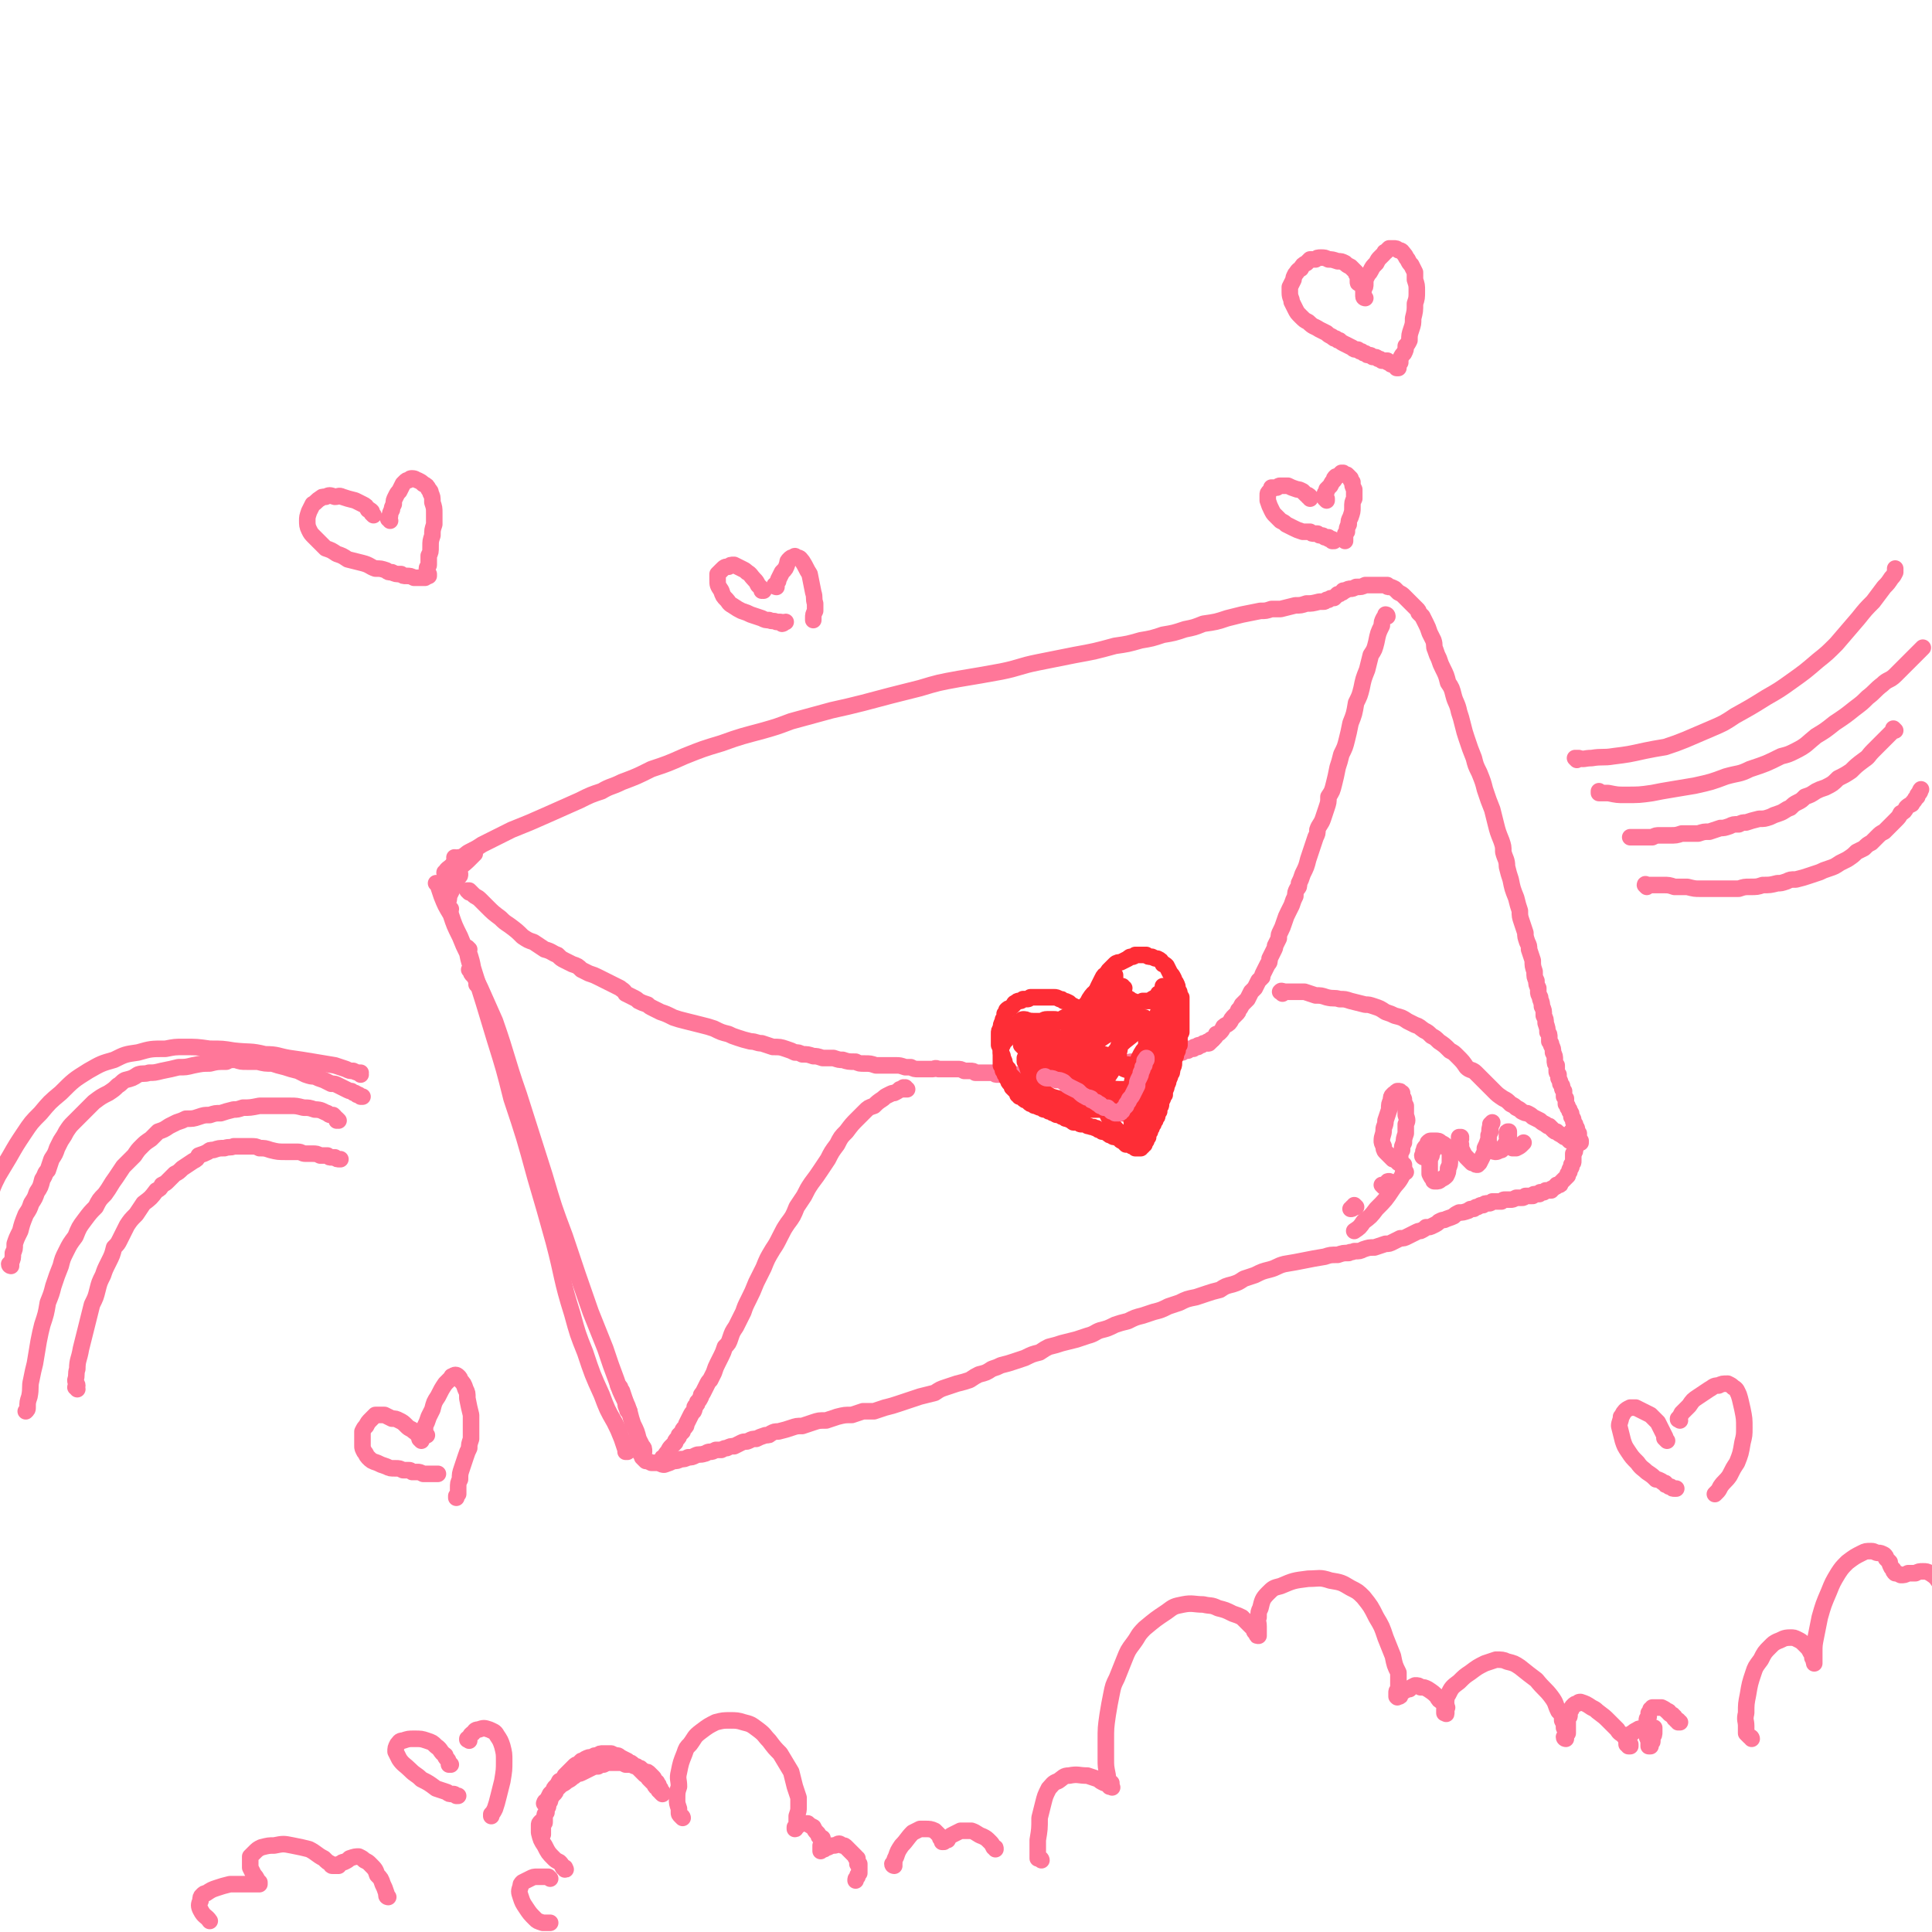 <svg viewBox='0 0 1050 1050' version='1.1' xmlns='http://www.w3.org/2000/svg' xmlns:xlink='http://www.w3.org/1999/xlink'><g fill='none' stroke='rgb(255,119,153)' stroke-width='9' stroke-linecap='round' stroke-linejoin='round'><path d='M238,481c0,0 -1,-1 -1,-1 0,0 0,0 0,0 0,0 0,0 0,0 0,0 1,0 1,1 1,3 1,3 2,6 2,5 2,5 5,10 2,6 2,6 5,12 2,5 2,5 4,9 1,5 1,5 3,9 0,2 0,2 1,4 0,1 1,1 1,2 0,1 0,1 0,2 1,0 1,0 1,0 0,0 0,0 0,0 -1,-1 -1,-1 -1,-2 -1,-2 -1,-2 -2,-3 -1,-1 -1,-1 -1,-2 0,-1 -1,-1 -1,-1 1,0 1,1 2,1 2,5 2,5 4,9 4,9 4,9 8,18 7,20 6,20 13,40 7,22 7,22 14,44 5,17 5,17 11,33 7,21 7,21 14,41 4,10 4,10 8,20 3,9 3,9 6,17 2,6 2,6 5,12 0,2 0,2 1,4 0,1 0,1 1,1 0,0 0,0 0,0 '/><path d='M255,516c0,0 -1,-1 -1,-1 1,4 2,5 3,11 6,19 6,19 12,39 5,16 5,16 9,32 7,21 7,21 13,43 5,17 5,17 10,35 5,19 4,20 10,39 3,11 3,11 7,21 4,12 4,12 9,23 3,8 3,8 7,15 2,4 2,4 4,9 1,3 1,3 2,6 1,0 1,1 1,1 0,0 -1,0 -1,0 '/><path d='M245,494c0,0 -1,-1 -1,-1 0,0 0,0 0,0 -1,0 -1,-1 -1,-1 0,0 0,-1 0,-1 1,-2 1,-2 1,-4 1,-2 1,-2 2,-4 1,-2 1,-1 2,-3 0,-2 0,-2 1,-3 1,-1 1,-1 1,-2 0,0 0,0 0,0 '/><path d='M243,479c0,0 0,-1 -1,-1 0,0 1,0 1,1 0,0 0,0 0,0 0,-1 0,-1 1,-2 3,-2 3,-2 5,-5 4,-3 4,-3 7,-6 1,-1 1,-1 2,-2 '/><path d='M243,475c-1,0 -2,-1 -1,-1 1,-2 2,-2 4,-4 3,-2 3,-2 5,-4 3,-1 3,-1 5,-3 1,-1 1,-1 2,-1 '/><path d='M248,467c0,0 0,0 -1,-1 0,0 0,1 1,1 0,0 0,0 0,0 0,0 -1,0 -1,0 1,-1 1,-1 3,-1 3,-1 3,-2 5,-3 4,-2 4,-2 7,-4 8,-4 8,-4 16,-8 10,-4 10,-4 19,-8 9,-4 9,-4 18,-8 6,-3 6,-3 12,-5 5,-3 5,-2 11,-5 8,-3 8,-3 16,-7 9,-3 9,-3 18,-7 10,-4 10,-4 20,-7 11,-4 12,-4 23,-7 7,-2 7,-2 15,-5 11,-3 11,-3 22,-6 9,-2 9,-2 17,-4 15,-4 15,-4 31,-8 10,-3 10,-3 21,-5 12,-2 12,-2 23,-4 10,-2 10,-3 20,-5 10,-2 10,-2 20,-4 11,-2 11,-2 22,-5 7,-1 7,-1 14,-3 6,-1 6,-1 12,-3 6,-1 6,-1 12,-3 5,-1 5,-1 10,-3 7,-1 7,-1 13,-3 4,-1 4,-1 8,-2 5,-1 5,-1 10,-2 3,0 3,0 6,-1 3,0 3,0 5,0 4,-1 4,-1 8,-2 3,0 3,0 6,-1 3,0 3,0 7,-1 1,0 1,0 2,0 1,0 1,0 2,-1 0,0 0,0 1,0 1,-1 1,-1 3,-1 1,-1 1,-1 2,-2 1,0 1,0 2,-1 1,0 1,0 1,-1 1,0 1,0 1,0 2,-1 2,-1 3,-1 1,0 1,0 3,-1 3,0 3,0 5,-1 2,0 2,0 4,0 1,0 1,0 2,0 1,0 1,0 1,0 1,0 1,0 1,0 0,0 0,0 1,0 0,0 0,0 1,0 0,0 0,0 1,0 0,0 0,0 0,0 0,0 0,0 0,0 1,0 1,0 1,0 0,1 0,1 1,1 1,0 1,0 3,1 1,1 1,1 2,2 2,1 2,1 3,2 1,1 1,1 2,2 1,1 1,1 2,2 2,2 2,2 3,3 1,1 1,1 1,2 1,1 1,1 2,2 1,2 1,2 2,4 1,2 1,2 2,5 1,2 1,2 2,4 1,3 0,3 1,5 1,3 1,3 2,5 1,3 1,3 2,5 2,4 2,4 3,8 2,3 2,3 3,7 1,4 2,4 3,9 1,3 1,3 2,7 1,4 1,4 2,7 2,6 2,6 4,11 1,4 1,4 3,8 2,5 2,5 3,9 2,6 2,6 4,11 1,4 1,4 2,8 1,4 1,4 3,9 1,3 1,3 1,6 1,4 2,4 2,8 1,4 1,4 2,7 1,5 1,5 3,10 1,4 1,4 2,7 0,3 0,3 1,6 1,3 1,3 2,6 0,2 0,2 1,5 1,2 1,2 1,4 1,3 1,3 2,6 0,3 0,3 1,6 0,3 0,3 1,5 0,2 0,2 1,4 0,1 0,1 0,2 0,1 0,1 1,3 0,2 1,2 1,5 1,2 1,2 1,5 1,2 1,2 1,4 1,3 1,3 1,5 1,1 1,1 1,3 0,1 0,1 0,2 1,1 1,1 1,2 1,2 1,2 1,4 1,2 1,2 1,4 0,2 0,2 1,3 0,2 0,2 0,3 0,1 0,1 1,2 0,1 0,1 0,2 1,2 1,2 1,3 1,1 1,1 1,2 0,1 0,1 1,2 0,2 0,2 0,3 1,1 1,1 1,1 0,1 0,1 0,3 1,1 1,1 1,2 1,1 1,1 1,2 1,1 1,1 1,3 1,1 1,1 1,2 0,1 0,1 1,2 0,1 0,1 0,1 1,1 1,1 1,2 0,0 0,0 0,0 0,1 0,1 1,2 0,1 0,1 0,2 0,0 0,0 0,1 0,1 0,1 1,1 0,1 0,1 0,1 0,0 0,0 0,0 '/><path d='M337,754c0,0 -1,-1 -1,-1 0,0 0,0 1,1 0,1 0,1 1,2 1,3 1,3 2,6 1,2 1,2 2,5 1,4 1,4 2,7 2,4 2,4 3,8 1,2 1,2 2,4 1,1 1,1 1,3 0,0 0,0 0,0 '/><path d='M347,787c0,0 -1,-1 -1,-1 0,0 1,1 1,1 0,1 0,1 0,1 1,1 1,1 1,2 1,1 1,1 1,2 1,1 1,1 2,2 1,0 1,0 3,1 2,0 2,0 4,0 2,1 2,1 3,1 3,-1 3,-1 5,-2 2,0 2,0 4,-1 2,0 2,0 4,-1 2,0 2,0 4,-1 2,-1 2,0 5,-1 1,0 1,-1 3,-1 1,0 1,0 3,-1 1,0 1,0 3,0 2,-1 2,-1 3,-1 2,-1 2,-1 4,-1 2,-1 2,-1 4,-2 2,-1 2,0 4,-1 2,-1 2,-1 4,-1 2,-1 2,-1 5,-2 2,0 2,0 3,-1 2,-1 2,-1 4,-1 4,-1 4,-1 7,-2 3,-1 3,-1 6,-1 3,-1 3,-1 6,-2 3,-1 3,-1 7,-1 3,-1 3,-1 6,-2 4,-1 4,-1 8,-1 3,-1 3,-1 6,-2 3,0 3,0 6,0 3,-1 3,-1 6,-2 4,-1 4,-1 7,-2 3,-1 3,-1 6,-2 3,-1 3,-1 6,-2 4,-1 4,-1 8,-2 3,-2 3,-2 6,-3 3,-1 3,-1 6,-2 4,-1 4,-1 7,-2 3,-2 3,-2 5,-3 4,-1 4,-1 7,-3 3,-1 3,-1 5,-2 4,-1 4,-1 7,-2 3,-1 3,-1 6,-2 4,-2 4,-2 8,-3 3,-2 3,-2 5,-3 4,-1 4,-1 7,-2 4,-1 4,-1 8,-2 3,-1 3,-1 6,-2 4,-1 4,-2 7,-3 4,-1 4,-1 8,-3 3,-1 3,-1 7,-2 4,-2 4,-2 8,-3 3,-1 3,-1 6,-2 4,-1 4,-1 8,-3 3,-1 3,-1 6,-2 4,-2 4,-2 9,-3 3,-1 3,-1 6,-2 3,-1 3,-1 7,-2 3,-2 3,-2 7,-3 3,-1 3,-1 6,-3 3,-1 3,-1 6,-2 4,-2 4,-2 8,-3 4,-1 4,-2 8,-3 6,-1 6,-1 11,-2 5,-1 5,-1 11,-2 3,-1 3,-1 7,-1 3,-1 3,-1 6,-1 1,-1 1,0 3,-1 3,0 3,0 5,-1 3,-1 3,-1 6,-1 3,-1 3,-1 6,-2 2,0 2,0 4,-1 2,-1 2,-1 4,-2 2,0 2,0 4,-1 2,-1 2,-1 4,-2 2,-1 2,-1 3,-1 2,-1 2,-1 3,-2 2,0 2,0 4,-1 2,-1 2,-1 3,-2 2,-1 2,-1 3,-1 2,-1 3,-1 5,-2 1,-1 1,-1 3,-2 2,0 2,0 5,-1 1,-1 1,-1 3,-1 1,-1 1,-1 2,-1 2,-1 1,-1 3,-1 1,-1 1,-1 3,-1 1,0 1,0 2,-1 2,0 2,0 3,0 1,0 1,0 2,0 1,-1 1,-1 2,-1 1,0 1,0 3,0 1,0 1,0 3,-1 1,0 1,0 3,0 1,0 1,0 2,-1 1,0 1,0 2,0 1,0 1,0 2,0 0,0 0,-1 1,-1 1,0 1,0 2,0 1,0 1,0 1,-1 1,0 1,0 2,0 0,0 0,0 1,-1 0,0 0,0 1,0 0,0 0,0 0,0 1,0 1,0 2,0 0,-1 0,-1 1,-1 1,-1 1,-1 1,-1 1,0 1,0 1,-1 1,0 1,0 1,0 1,0 1,0 1,-1 0,0 0,0 1,-1 0,0 0,0 1,-1 0,0 0,0 1,-1 0,0 0,0 0,0 1,-1 1,-1 1,-1 0,-1 0,-1 0,-1 1,-1 1,-1 1,-2 0,-1 1,-1 1,-2 0,-1 0,-1 0,-1 1,-1 1,-1 1,-2 0,-1 0,-1 0,-2 0,-1 0,-1 0,-2 1,-1 1,-1 1,-3 0,0 0,0 0,-1 0,-1 0,-1 0,-1 0,-1 0,-1 0,-2 0,0 1,0 0,-1 0,-2 0,-2 -1,-3 0,-1 0,-1 -1,-1 '/><path d='M754,335c0,-1 -1,-1 -1,-1 0,0 0,0 0,0 0,0 0,0 0,0 0,1 0,1 -1,2 -1,2 -1,2 -1,4 -2,4 -2,4 -3,9 -1,4 -1,4 -3,7 -1,4 -1,4 -2,8 -2,5 -2,5 -3,10 -1,4 -1,4 -3,8 -1,6 -1,6 -3,11 -1,5 -1,5 -2,9 -1,4 -1,4 -3,8 -1,4 -1,4 -2,7 -1,5 -1,5 -2,9 -1,4 -1,4 -3,7 0,3 0,3 -1,6 -1,3 -1,3 -2,6 -1,3 -2,3 -3,6 0,2 0,2 -1,4 -1,3 -1,3 -2,6 -1,3 -1,3 -2,6 -1,4 -1,4 -3,8 -1,3 -1,3 -2,5 0,2 0,2 -1,3 -1,2 -1,2 -1,4 -1,2 -1,2 -2,5 -1,2 -1,2 -2,4 -1,2 -1,2 -2,5 -1,3 -1,3 -2,5 -1,2 -1,2 -1,4 -1,2 -1,2 -2,4 0,1 0,1 -1,3 -1,2 -1,2 -2,4 0,2 0,2 -1,3 -1,2 -1,2 -2,4 -1,2 -1,2 -1,3 -1,1 -1,1 -2,2 -1,2 -1,2 -2,4 -1,1 -1,1 -2,2 -1,2 -1,2 -2,4 -1,1 -1,1 -3,3 -1,2 -1,2 -2,3 0,1 0,1 -1,2 -1,1 -1,1 -2,2 -1,1 -1,2 -2,3 -1,1 -2,1 -3,2 -1,2 -1,2 -2,3 -1,1 -1,1 -2,1 0,1 0,1 -1,2 0,0 0,0 -1,1 0,0 0,0 0,0 -1,0 -1,0 -1,1 0,0 0,0 0,0 0,0 0,0 0,0 0,0 0,0 0,0 -1,1 -1,1 -1,1 0,0 0,0 0,-1 '/><path d='M255,485c0,0 -1,-1 -1,-1 0,0 0,0 1,0 1,1 1,1 2,2 2,2 2,1 4,3 2,2 2,2 4,4 3,3 3,3 7,6 2,2 2,2 5,4 4,3 4,3 7,6 3,2 3,2 6,3 3,2 3,2 6,4 4,1 4,2 7,3 2,2 2,2 4,3 2,1 2,1 4,2 3,1 3,1 5,3 2,1 2,1 4,2 3,1 3,1 5,2 2,1 2,1 4,2 2,1 2,1 4,2 2,1 2,1 4,2 1,1 2,1 3,3 2,1 2,1 4,2 2,1 2,1 3,2 2,1 2,1 5,2 1,1 1,1 3,2 2,1 2,1 4,2 3,1 3,1 7,3 3,1 3,1 7,2 4,1 4,1 8,2 4,1 4,1 7,2 4,2 4,2 8,3 2,1 2,1 5,2 3,1 3,1 7,2 3,0 3,1 6,1 3,1 3,1 6,2 4,0 4,0 7,1 3,1 3,1 5,2 2,0 2,0 4,1 3,0 3,0 6,1 2,0 2,0 5,1 3,0 3,0 6,0 3,1 3,1 5,1 3,1 3,1 7,1 2,1 2,1 5,1 3,0 3,0 6,1 3,0 3,0 5,0 3,0 3,0 6,0 2,0 2,0 5,1 1,0 1,0 3,0 2,1 2,1 4,1 2,0 2,0 3,0 2,0 2,0 5,0 1,0 1,-1 3,0 2,0 2,0 4,0 1,0 1,0 3,0 1,0 1,0 3,0 2,0 2,0 4,1 1,0 1,0 3,0 2,0 2,0 3,1 2,0 2,0 5,0 1,0 1,0 2,0 2,0 2,0 3,0 1,1 1,1 2,1 1,0 1,0 3,0 1,0 1,0 2,0 2,0 2,0 4,0 1,0 1,0 2,0 2,0 2,0 3,0 2,0 2,0 3,0 2,0 2,0 3,0 1,0 1,0 2,0 1,0 1,0 2,0 1,0 1,0 3,0 1,-1 1,-1 3,-1 1,0 1,0 2,0 2,0 2,0 4,-1 1,0 1,0 3,0 1,0 1,0 2,0 0,-1 0,-1 1,-1 1,0 1,0 2,0 1,0 1,0 2,0 1,0 1,0 2,0 1,-1 1,-1 2,-1 1,0 1,0 2,0 1,0 1,0 2,0 1,-1 1,-1 2,-1 1,0 1,0 2,0 1,0 1,0 3,0 1,0 1,-1 2,-1 1,0 1,0 2,0 1,0 1,0 1,0 1,0 1,0 2,0 1,0 1,0 3,0 1,-1 1,-1 2,-1 0,0 0,0 1,0 1,0 1,0 2,0 0,0 0,0 1,0 1,0 1,0 2,0 1,0 1,0 1,-1 1,0 1,0 2,0 1,0 1,0 1,0 1,0 1,0 1,0 1,0 1,0 2,0 0,-1 0,-1 1,-1 1,0 1,0 2,0 1,0 1,0 2,-1 0,0 0,0 1,0 1,0 1,0 1,0 1,0 1,0 2,-1 1,0 1,0 1,0 1,0 1,0 2,-1 1,0 1,0 2,0 1,0 1,0 1,-1 1,0 1,0 1,0 1,0 1,0 1,0 1,0 1,0 1,-1 1,0 1,0 1,0 1,0 1,0 1,0 1,0 1,0 1,-1 0,0 0,0 1,0 0,0 0,0 1,0 0,-1 0,-1 1,-1 1,0 1,0 1,0 1,-1 1,-1 1,-1 1,0 1,0 2,0 0,-1 0,-1 1,-1 0,0 0,0 1,-1 0,0 0,0 1,0 0,0 0,0 0,0 '/></g>
<g fill='none' stroke='rgb(254,45,54)' stroke-width='9' stroke-linecap='round' stroke-linejoin='round'><path d='M592,556c0,0 0,-1 -1,-1 0,0 1,0 1,0 0,-1 0,-1 0,-2 0,-1 0,-1 0,-2 0,-1 0,-1 1,-3 0,-2 0,-2 0,-4 1,-1 1,-1 2,-3 1,-3 1,-3 2,-5 1,-2 1,-2 2,-4 1,-2 1,-2 3,-3 0,-1 0,-1 1,-2 2,-2 2,-2 3,-3 1,-1 2,-1 3,-1 2,-1 2,-1 4,-2 1,-1 1,-1 2,-1 1,0 1,0 2,-1 2,0 2,0 4,0 1,0 1,0 2,0 1,1 1,1 3,1 2,1 2,1 3,1 2,1 2,1 3,3 1,0 1,0 2,1 1,2 1,2 2,4 1,1 1,1 2,3 0,1 0,1 1,2 1,2 1,2 1,4 1,1 1,1 1,2 0,1 0,1 1,2 0,2 0,2 0,4 0,1 0,1 0,2 0,2 0,2 0,3 0,2 0,2 0,3 0,2 0,2 0,4 0,1 0,1 0,3 -1,2 -1,2 -1,4 0,1 0,1 0,3 -1,1 -1,1 -1,3 -1,2 -1,2 -1,3 -1,2 -1,2 -1,4 0,1 0,1 -1,3 0,2 0,2 -1,3 0,1 0,1 -1,3 0,1 0,1 -1,3 0,1 0,1 -1,3 0,1 0,1 0,2 -1,1 -1,1 -1,2 -1,2 -1,2 -1,3 0,1 0,1 -1,2 0,1 0,1 0,2 -1,1 -1,1 -1,2 0,1 0,1 -1,2 0,1 0,1 -1,2 0,1 0,1 -1,2 0,1 0,1 -1,2 0,1 0,1 0,1 -1,1 -1,1 -1,2 0,0 0,0 0,1 -1,0 -1,0 -1,1 0,0 0,0 0,0 0,1 0,1 0,1 -1,0 0,0 -1,0 0,1 0,1 0,1 0,0 0,0 0,0 0,0 0,0 0,0 0,0 0,0 0,0 0,1 0,1 0,1 0,0 0,0 -1,0 0,0 0,0 0,0 0,0 0,0 0,0 0,1 0,1 0,1 0,0 0,0 0,0 0,0 0,0 -1,0 0,0 0,0 0,0 0,0 0,0 0,0 0,1 0,1 0,1 0,0 0,0 -1,0 0,0 0,0 0,0 0,0 0,0 0,0 -1,0 -1,0 -1,0 -1,0 -1,0 -1,0 -1,-1 -1,-1 -1,-1 -1,0 -1,0 -2,-1 -1,0 -1,0 -2,0 -1,-1 -1,-1 -2,-2 -1,0 -1,0 -1,-1 -1,0 -1,0 -2,-1 -2,0 -2,0 -3,-1 -1,0 -1,0 -2,-1 -2,-1 -2,-1 -3,-1 -1,-1 -1,-1 -2,-1 -1,-1 -1,-1 -2,-1 -1,-1 -1,0 -3,-1 -1,0 -1,0 -2,-1 -1,0 -1,0 -2,0 -1,0 -1,0 -2,-1 -1,0 -1,0 -2,0 -1,0 -1,0 -1,-1 -1,0 -1,0 -3,-1 -1,0 -1,0 -2,-1 -1,0 -1,0 -2,-1 -2,0 -2,0 -3,-1 -1,0 -1,0 -2,-1 -1,0 -1,0 -1,0 -1,-1 -1,-1 -2,-1 -1,0 -1,0 -2,-1 -1,0 -1,0 -3,-1 -1,0 -1,0 -2,-1 -1,0 -1,0 -2,-1 0,0 0,0 -1,-1 -1,0 -1,0 -2,-1 -1,-1 -1,-1 -2,-1 0,-1 0,-1 -1,-1 0,-1 0,-1 -1,-2 -1,-1 -1,-1 -2,-2 0,-1 0,-1 -1,-2 -1,-1 -1,-1 -1,-2 -1,-1 -1,-1 -1,-2 -1,-1 -1,-1 -1,-2 -1,-1 -1,-1 -1,-2 0,-1 0,-1 -1,-2 0,-1 0,-1 0,-1 0,-1 0,-1 0,-2 0,-1 0,-1 0,-2 0,-1 0,-1 0,-1 0,-1 0,-1 0,-2 0,-1 0,-1 0,-2 1,-1 1,-1 1,-2 1,-1 1,-1 2,-2 0,-1 0,-1 1,-2 0,-1 0,-1 1,-2 1,0 1,0 1,-1 1,-1 1,-1 3,-1 0,-1 0,-1 1,-2 1,0 1,0 2,-1 1,0 1,0 2,0 1,-1 1,-1 2,-1 1,0 1,0 2,0 2,0 2,0 4,0 1,0 1,-1 3,-1 1,0 1,0 2,0 1,0 1,0 2,0 1,0 1,0 2,1 1,0 1,-1 2,0 1,0 1,0 3,0 1,0 1,0 2,0 1,0 1,0 2,0 0,0 0,0 1,0 1,0 1,0 2,0 0,1 0,1 1,1 1,0 1,0 2,1 1,0 1,0 1,1 1,0 1,0 2,0 0,1 0,1 1,1 0,0 0,0 0,0 1,1 1,0 1,1 0,0 0,0 1,0 0,0 0,0 0,0 0,0 0,0 0,0 '/><path d='M594,556c0,0 0,-1 -1,-1 0,0 1,0 1,1 0,0 0,0 0,0 -1,-1 -1,-2 -2,-2 0,-1 0,-1 -1,-2 -2,-1 -2,-1 -3,-2 -2,-2 -2,-2 -4,-3 -2,-1 -2,-1 -3,-2 -2,-1 -2,-1 -3,-1 -1,-1 -1,-1 -2,-1 -2,-1 -2,-1 -3,-1 -1,0 -1,0 -2,0 -2,0 -2,0 -3,0 -1,0 -1,0 -3,0 -1,0 -1,0 -2,0 -2,0 -2,0 -3,0 -1,1 -1,1 -2,1 -1,0 -1,0 -2,0 -1,1 -1,1 -2,1 -1,0 -1,0 -2,1 -1,0 -1,1 -1,1 -1,1 -1,1 -2,2 -1,0 -1,0 -2,1 0,1 0,1 -1,2 0,1 0,1 0,2 -1,1 -1,1 -1,2 -1,2 -1,2 -1,4 -1,1 -1,1 -1,3 0,2 0,2 0,3 0,2 0,2 0,3 1,2 1,2 1,4 1,2 1,2 1,3 1,2 1,2 1,3 1,2 1,2 2,3 0,2 0,2 1,3 1,1 1,1 3,3 0,1 1,1 2,2 0,0 0,0 1,1 1,1 1,1 2,2 1,1 1,1 2,2 2,1 2,1 3,1 2,1 2,1 4,2 2,0 2,0 4,1 1,0 1,0 2,1 1,0 1,0 1,0 1,1 1,1 2,1 1,0 1,0 2,1 2,0 2,0 4,1 1,0 1,0 2,0 2,0 2,0 3,1 1,0 1,0 2,0 1,0 1,0 3,0 1,0 1,0 2,0 1,0 1,0 2,0 1,0 1,0 2,0 1,0 1,0 2,0 0,-1 0,-1 0,-1 1,0 1,0 1,0 0,0 0,0 0,0 '/><path d='M611,537c-1,0 -1,-1 -1,-1 0,0 0,0 0,0 0,0 0,0 0,0 0,1 0,1 0,2 1,1 1,1 1,2 1,2 1,2 3,3 1,1 2,1 4,2 1,0 1,0 3,-1 2,0 2,0 4,0 1,-1 1,-1 3,-2 0,0 0,0 1,-1 1,-1 0,-1 1,-1 1,-1 1,-1 1,-1 1,-1 1,-1 1,-2 0,0 0,0 1,0 0,0 0,0 0,0 0,0 0,0 0,0 0,0 -1,-1 -1,-1 '/><path d='M570,560c0,0 -1,0 -1,-1 0,0 1,0 1,0 3,-2 2,-2 5,-4 5,-3 5,-3 11,-5 4,-2 4,-2 8,-3 3,-1 3,-1 6,-1 0,0 0,0 1,0 0,0 0,0 0,0 0,1 0,1 -1,2 -2,1 -2,1 -4,3 -5,4 -5,3 -10,7 -4,3 -4,3 -8,6 -5,3 -5,3 -9,6 -2,1 -2,1 -3,2 -1,0 -1,0 -2,1 0,0 0,0 0,0 4,-2 4,-2 8,-4 6,-4 6,-4 12,-8 7,-3 7,-3 13,-7 4,-2 4,-2 9,-4 1,-1 1,-1 2,-1 0,0 1,0 0,0 -2,1 -2,1 -5,2 -3,2 -3,1 -7,3 -6,3 -6,3 -12,7 -5,2 -5,3 -10,5 -3,3 -3,3 -7,5 -2,1 -2,1 -3,2 -2,0 -2,0 -4,-1 -1,0 -1,0 -1,0 -1,-1 -1,-1 -2,-2 -1,-1 -1,-1 -2,-2 0,-1 0,-1 0,-2 -1,-2 0,-2 -1,-3 0,-1 0,-1 0,-2 0,-1 0,-1 -1,-2 0,-1 0,-1 0,-1 0,-1 0,-1 -1,-1 0,0 0,0 0,0 -1,1 -1,1 -1,2 1,1 0,1 1,2 2,2 2,2 4,3 3,1 3,1 6,1 3,1 3,1 6,1 1,0 1,0 2,0 0,-1 0,-1 0,-1 0,-1 0,-1 0,-2 -1,-2 -1,-2 -3,-4 -1,-1 -1,-1 -3,-2 -2,-2 -2,-2 -5,-2 -1,-1 -2,-1 -3,-1 -1,0 -1,1 -2,1 0,1 0,1 0,1 2,2 2,3 4,4 4,2 4,2 8,3 3,2 3,1 5,3 2,0 2,0 4,1 0,1 0,1 1,1 0,0 0,0 0,1 0,0 -1,0 -2,0 -3,1 -3,1 -6,2 -3,1 -3,1 -5,3 -2,1 -3,1 -4,3 -1,1 -1,1 -1,2 0,0 1,0 2,0 4,0 4,0 7,-1 7,-3 7,-3 13,-6 5,-3 5,-3 10,-5 5,-2 5,-2 10,-5 2,-2 2,-2 5,-3 1,-1 1,-1 2,-1 1,-1 1,-1 1,-1 0,0 0,0 -1,1 -1,0 -1,0 -2,1 -3,2 -3,2 -6,4 -3,2 -3,2 -6,5 -4,3 -4,3 -8,6 -3,2 -3,2 -6,4 -1,1 -1,1 -1,1 -1,0 -1,0 -1,0 3,-1 3,-1 5,-3 6,-4 6,-4 12,-8 5,-4 5,-4 10,-7 4,-2 4,-2 8,-4 1,-1 1,-1 3,-1 0,0 0,0 1,0 0,0 0,0 0,0 0,1 0,1 -1,1 0,1 0,1 -1,1 0,0 0,0 -1,1 0,0 0,0 0,0 0,0 0,0 0,0 0,0 0,0 1,-1 0,-1 0,-1 1,-1 1,-1 1,-1 2,-2 1,-1 1,-1 2,-1 0,-1 0,-1 1,-1 1,0 1,0 2,0 1,1 1,1 1,1 0,0 0,0 1,1 0,1 0,1 1,2 0,1 0,1 1,2 0,1 0,1 1,2 0,0 0,0 1,1 0,0 0,0 0,0 0,0 0,0 0,-1 0,-2 0,-2 0,-4 1,-3 1,-2 1,-4 0,-2 0,-2 1,-4 0,-1 0,-1 1,-2 0,-1 0,-1 1,-2 0,-1 0,-1 1,-2 1,0 1,-1 2,-1 0,1 1,1 1,2 1,1 0,1 1,3 0,2 0,2 0,4 0,2 0,2 0,4 0,1 1,1 1,2 0,0 0,0 0,0 0,0 -1,0 -1,0 0,0 0,-1 0,-2 0,-1 0,-1 0,-2 0,-2 0,-2 0,-3 1,-1 1,-1 1,-1 0,-1 0,-1 0,-1 0,0 0,0 0,0 -1,1 0,1 -1,2 -2,2 -2,2 -4,3 -2,1 -2,2 -5,2 -3,0 -3,0 -6,0 -2,-1 -2,-1 -3,-2 -2,-1 -2,-2 -3,-3 -2,-1 -2,-1 -3,-3 -1,-1 -1,-1 -2,-2 -1,-1 -1,-1 -2,-2 -1,0 -1,0 -2,-1 0,-1 0,-1 -1,-1 -1,-1 -1,-1 -1,-1 0,-1 0,0 -1,-1 0,0 0,0 0,-1 0,-1 0,-1 0,-2 1,-1 1,-1 1,-3 1,0 1,0 1,-1 0,0 0,0 0,-1 0,0 0,0 0,0 0,0 0,0 0,-1 0,0 0,0 -1,0 -1,1 -1,1 -2,2 -3,3 -4,3 -6,6 -3,2 -3,2 -5,5 -1,2 -1,2 -2,3 0,1 0,1 0,2 0,0 1,0 1,0 3,-1 3,-1 5,-2 2,-1 2,-1 4,-2 0,-1 0,-1 1,-1 1,-1 1,-1 1,0 0,0 0,0 -1,1 -1,3 -1,3 -3,7 -3,3 -3,3 -5,6 -3,4 -3,4 -6,8 -3,3 -3,3 -6,7 -2,2 -1,2 -3,5 -1,1 -1,1 -2,1 0,1 0,1 -1,1 -1,-1 -1,-1 -2,-2 -1,-1 -1,-1 -3,-3 -2,-2 -1,-2 -4,-4 -2,-2 -2,-2 -5,-4 0,-1 0,-1 -1,-1 -1,-1 -1,-1 -1,-1 0,0 0,0 -1,-1 0,0 0,0 0,0 0,1 0,2 0,3 1,2 0,3 2,5 2,3 2,3 5,6 3,2 3,2 7,3 6,2 6,2 13,2 4,0 4,0 8,-1 3,-1 3,-1 6,-2 1,0 2,-1 2,-2 1,-1 1,-1 0,-3 0,-1 -1,-1 -2,-1 -3,-1 -3,-1 -7,-1 -4,1 -4,1 -7,2 -5,1 -5,1 -9,3 -4,0 -4,0 -7,1 -3,1 -3,1 -6,1 -1,0 -1,0 -2,0 -1,0 -1,1 -2,0 0,0 0,0 -1,0 0,0 0,0 0,-1 0,-1 0,-1 -1,-1 0,-1 0,-1 0,-1 0,-1 0,-1 0,-1 0,0 0,0 0,0 0,0 1,0 1,0 0,1 0,1 0,2 0,2 0,2 1,5 1,3 1,3 3,5 2,3 2,4 5,6 4,3 4,3 8,4 3,1 4,1 7,0 4,-1 4,-1 8,-2 4,-3 4,-3 8,-6 3,-2 3,-2 5,-5 2,-3 2,-3 4,-6 1,-3 1,-3 1,-6 1,-3 0,-3 1,-6 0,-2 0,-2 0,-3 0,-1 0,-1 0,-2 0,0 0,0 1,0 0,0 0,0 0,1 0,1 0,1 0,2 -2,4 -2,4 -3,7 -3,5 -3,5 -6,10 -2,4 -2,4 -4,7 -2,2 -2,2 -3,4 -1,1 -1,1 -2,2 0,0 0,-1 0,-1 1,-3 1,-3 2,-6 2,-4 3,-4 6,-8 4,-5 4,-5 9,-11 4,-4 4,-3 8,-7 2,-1 2,-2 4,-3 1,-1 1,-1 2,-1 1,0 1,1 1,1 0,2 0,2 -1,5 0,4 0,4 0,8 -2,6 -2,6 -3,12 -2,5 -2,5 -4,9 -1,3 -1,3 -2,5 0,1 0,1 -1,2 0,0 0,0 0,0 2,-4 1,-4 3,-8 2,-7 2,-7 6,-15 2,-5 2,-5 4,-10 2,-4 3,-4 5,-7 1,-1 1,-2 2,-2 0,-1 0,-1 1,0 0,0 0,1 0,2 0,5 0,5 -1,10 -1,6 -1,6 -3,11 -2,7 -2,7 -5,15 -2,6 -2,6 -5,12 -1,3 -1,3 -2,6 0,1 -1,1 -1,2 -1,0 -1,0 -1,-1 -1,-4 -1,-4 -1,-7 0,-7 0,-7 0,-13 0,-5 0,-5 1,-9 1,-5 1,-5 3,-10 2,-4 2,-4 5,-7 0,-1 1,-1 2,-1 1,0 1,0 1,1 1,1 1,2 1,3 0,7 0,7 -1,13 -1,7 -2,7 -4,13 -2,5 -1,5 -4,10 -2,4 -2,4 -5,7 -2,2 -2,2 -4,2 -2,0 -2,-1 -3,-2 -3,-3 -3,-4 -5,-8 -1,-4 -1,-4 -2,-8 -1,-4 -1,-4 -3,-7 0,-2 0,-2 -1,-3 0,-1 0,-1 -1,-2 0,0 0,0 0,0 1,0 1,0 2,1 2,3 2,3 5,6 2,3 3,3 5,5 2,2 2,2 4,4 0,1 0,1 1,2 0,0 0,0 -1,1 -2,0 -2,0 -5,0 -4,-1 -4,-2 -9,-4 -4,-2 -4,-2 -8,-4 -3,-2 -3,-2 -6,-5 -2,-1 -2,-2 -2,-3 -1,-2 -1,-3 -1,-4 2,-3 2,-4 5,-6 3,-2 3,-2 7,-2 4,-1 5,-1 9,0 5,1 5,1 10,4 3,1 3,1 6,3 1,1 1,1 2,3 1,1 1,1 1,2 -2,3 -2,3 -4,5 -3,2 -3,3 -7,4 -4,1 -5,1 -10,1 -4,0 -4,0 -7,-1 -2,-1 -3,0 -4,-2 -1,-1 -2,-2 -2,-3 1,-3 2,-4 4,-6 4,-3 4,-3 8,-5 5,-3 6,-2 12,-3 3,-1 3,0 7,0 1,1 1,1 2,2 1,0 1,0 1,1 0,2 0,2 0,3 0,2 0,2 -1,3 0,2 0,2 -2,3 -3,1 -4,1 -7,1 -4,0 -4,0 -8,-1 -4,-1 -4,-1 -8,-2 -2,-1 -2,-1 -3,-2 -1,-1 -1,-1 -2,-1 -1,-1 -1,-1 -2,-1 -1,-2 -1,-2 -3,-3 -2,-2 -2,-2 -4,-3 -1,-1 -1,-1 -2,-1 -1,-1 -1,-1 -2,-1 0,-1 0,-1 0,-1 0,1 0,1 0,1 3,3 3,3 5,5 4,4 4,4 8,7 3,3 3,2 7,5 2,1 2,1 4,3 0,0 1,0 1,0 0,0 0,0 -1,-1 -3,-3 -3,-4 -6,-7 -5,-4 -5,-4 -10,-8 -4,-3 -4,-3 -9,-5 -3,-2 -3,-2 -7,-3 -2,-1 -2,-1 -3,-1 0,0 -1,0 -1,0 0,0 1,0 1,1 3,2 3,1 7,3 3,2 3,2 6,4 4,2 4,2 7,4 1,0 1,0 2,1 0,0 1,0 1,0 -3,0 -3,0 -6,-1 -4,-2 -4,-2 -8,-3 -2,-1 -2,0 -4,-1 -1,0 -1,0 -1,0 0,0 1,1 1,2 3,2 3,2 6,4 5,3 5,2 10,5 2,1 2,1 4,2 '/></g>
<g fill='none' stroke='rgb(255,119,153)' stroke-width='9' stroke-linecap='round' stroke-linejoin='round'><path d='M493,592c-1,0 -1,0 -1,-1 0,0 0,1 0,1 0,0 0,0 0,0 0,0 0,-1 -1,-1 0,0 0,1 0,1 -1,0 -1,0 -2,0 -1,1 -1,1 -3,2 -1,0 -1,0 -3,1 -2,1 -2,1 -3,2 -3,2 -3,2 -5,4 -3,1 -3,1 -5,3 -2,2 -2,2 -4,4 -3,3 -3,3 -6,7 -3,3 -3,3 -5,7 -3,4 -3,4 -5,8 -2,3 -2,3 -4,6 -2,3 -2,3 -5,7 -2,3 -2,3 -4,7 -2,3 -2,3 -4,6 -2,5 -2,5 -5,9 -2,3 -2,3 -4,7 -2,4 -2,4 -4,7 -3,5 -3,5 -5,10 -2,4 -2,4 -4,8 -2,5 -2,5 -4,9 -2,4 -2,4 -3,7 -2,4 -2,4 -4,8 -2,3 -2,3 -3,6 -1,3 -1,3 -3,5 -1,3 -1,3 -2,5 -1,2 -1,2 -2,4 -1,2 -1,2 -2,5 -1,2 -1,2 -2,4 -1,1 -1,1 -2,3 -1,2 -1,2 -2,4 -1,1 -1,1 -1,2 -1,2 -1,2 -2,3 0,1 0,1 -1,2 -1,1 0,1 -1,3 -1,1 -1,1 -2,3 -1,2 -1,2 -2,4 0,1 0,1 -1,2 -1,1 -1,1 -1,2 -1,1 -1,1 -2,2 0,1 0,1 -1,2 -1,1 -1,1 -1,2 -1,1 -1,1 -2,2 -1,1 -1,1 -2,3 -1,1 -1,1 -2,3 -1,0 -1,0 -1,1 '/><path d='M697,540c0,-1 -2,-1 -1,-1 0,-1 1,0 3,0 0,0 0,0 1,0 2,0 2,0 4,0 2,0 2,0 5,0 3,1 3,1 6,2 3,0 3,0 6,1 4,1 4,0 7,1 3,0 3,0 6,1 4,1 4,1 8,2 2,0 2,0 5,1 3,1 3,1 6,3 3,1 3,1 5,2 4,1 4,1 7,3 2,1 2,1 4,2 3,1 2,1 5,3 2,1 2,1 4,3 2,1 2,1 4,3 3,2 3,2 6,5 2,1 2,1 4,3 3,3 3,3 5,6 2,2 3,1 5,3 2,2 2,2 4,4 1,1 1,1 3,3 1,1 1,1 3,3 2,2 2,2 5,4 2,1 2,1 4,3 2,1 2,1 3,2 2,1 2,1 3,2 2,1 2,1 3,1 2,1 2,1 3,2 2,1 2,1 4,2 1,1 1,1 3,2 1,1 1,1 2,1 1,1 1,1 2,2 1,1 1,1 2,1 1,1 1,1 3,2 1,1 1,1 2,1 1,1 1,1 2,2 1,0 1,0 2,1 0,0 0,0 1,0 0,1 0,1 0,1 1,0 1,0 1,0 0,0 0,0 0,0 '/><path d='M739,154c-1,0 -1,0 -1,-1 0,0 0,0 0,0 0,-1 0,-1 0,-1 0,-1 0,-1 0,-2 -1,-1 -1,-1 -1,-2 -2,-2 -2,-2 -3,-3 -2,-1 -2,-1 -3,-2 -2,-1 -2,-1 -4,-1 -3,-1 -3,-1 -5,-1 -2,-1 -2,-1 -4,-1 -2,0 -2,0 -3,1 -2,0 -2,0 -3,0 -1,1 -1,1 -2,2 -2,1 -2,1 -3,3 -2,1 -2,2 -3,3 -1,2 -1,2 -1,3 -1,2 -1,2 -2,4 0,1 0,2 0,3 0,3 1,3 1,5 1,2 1,2 2,4 1,2 1,2 3,4 2,2 2,2 4,3 3,3 3,2 6,4 2,1 2,1 4,2 1,1 1,1 3,2 1,1 1,1 2,1 1,1 1,1 2,1 1,1 1,1 3,2 2,1 2,1 4,2 1,1 1,1 3,1 1,1 1,1 2,1 1,1 1,1 2,1 1,1 1,1 2,1 1,0 1,0 2,1 2,0 2,0 3,1 1,0 1,0 2,1 1,0 1,0 2,0 0,0 0,0 1,0 0,1 0,1 1,1 0,0 0,0 0,0 1,0 1,0 1,0 0,0 0,0 0,1 0,0 0,0 0,0 '/><path d='M742,162c0,0 -1,0 -1,-1 0,0 0,0 0,-1 0,-1 0,-2 0,-3 1,-1 1,-1 1,-3 0,-2 0,-2 1,-4 1,-2 1,-1 2,-3 1,-2 1,-2 3,-4 1,-2 1,-2 2,-3 1,-1 1,-1 2,-2 1,-1 0,-1 1,-1 1,-1 1,-1 2,-2 1,0 1,0 2,0 2,0 2,0 3,1 2,0 2,1 3,2 1,1 1,2 2,3 1,2 1,2 2,3 1,2 1,2 2,4 0,2 0,2 0,4 1,3 1,3 1,6 0,4 0,4 -1,7 0,4 0,4 -1,8 0,3 0,3 -1,6 -1,3 -1,3 -1,6 -1,2 -1,2 -2,3 0,2 0,2 -1,4 -1,1 -1,1 -2,3 0,1 0,1 0,2 -1,1 -1,1 -1,2 0,0 0,0 0,1 -1,0 -1,0 -1,0 '/><path d='M712,271c0,-1 0,-1 -1,-1 0,0 1,0 1,0 0,0 0,0 0,0 0,0 0,0 0,0 -1,-1 -1,-1 -2,-1 -1,-1 -1,-1 -2,-2 -2,-1 -2,-1 -3,-1 -3,-1 -3,-1 -5,-2 -2,0 -2,0 -4,0 -1,0 -1,0 -2,1 -2,0 -2,0 -3,0 0,1 0,1 -1,2 -1,1 -1,1 -1,2 0,2 0,2 0,3 1,3 1,3 2,5 1,2 1,2 2,3 2,2 2,2 3,3 2,1 2,1 3,2 2,1 2,1 4,2 2,1 2,1 5,2 2,0 2,0 4,0 1,1 1,1 2,1 1,0 1,0 2,0 1,1 1,1 2,1 1,0 1,0 2,1 1,0 1,0 2,0 0,1 0,1 1,1 0,0 0,0 1,0 0,1 0,1 0,1 1,0 1,0 1,0 0,0 0,0 0,0 '/><path d='M721,272c0,0 -1,-1 -1,-1 0,0 1,1 1,1 0,0 0,-1 0,-1 -1,-1 -1,-1 -1,-2 0,-1 0,-1 1,-2 0,0 0,-1 0,-1 1,-1 1,-1 2,-2 1,-2 1,-2 2,-3 0,-1 0,-1 1,-2 1,0 1,0 2,-1 0,0 0,0 1,-1 1,0 1,0 1,0 1,1 1,1 2,1 1,1 1,1 2,2 0,1 0,1 1,2 0,2 0,2 1,4 0,3 0,3 0,5 -1,2 -1,2 -1,5 0,2 0,2 -1,5 -1,2 -1,2 -1,4 -1,2 -1,2 -1,4 -1,1 -1,1 -1,2 0,1 0,1 0,2 0,1 0,1 0,1 '/><path d='M229,783c0,0 -1,-1 -1,-1 0,0 0,0 0,-1 -1,-1 -1,-1 -1,-2 -2,-1 -2,-1 -3,-2 -2,-1 -2,-1 -3,-2 -2,-2 -2,-2 -4,-3 -2,-1 -2,-1 -4,-1 -2,-1 -2,-1 -4,-2 -1,0 -1,0 -2,0 -2,0 -2,0 -3,0 -1,1 -1,1 -2,2 -2,2 -2,2 -3,4 -1,1 -1,1 -2,3 0,1 0,1 0,3 0,2 0,2 0,5 0,1 0,1 1,3 1,1 1,2 2,3 2,2 2,2 5,3 2,1 2,1 5,2 2,1 2,1 5,1 2,0 2,0 4,1 1,0 1,0 3,0 1,0 1,0 2,1 2,0 2,0 3,0 1,0 1,0 3,1 1,0 1,0 2,0 1,0 1,0 2,0 1,0 1,0 2,0 0,0 0,0 1,0 0,0 0,0 0,0 1,0 0,0 1,0 0,0 0,0 0,0 '/><path d='M232,780c-1,0 -1,-1 -1,-1 -1,-1 0,-1 0,-2 0,-1 0,-1 0,-2 1,-2 1,-2 2,-5 1,-2 1,-2 2,-4 1,-4 1,-4 3,-7 2,-4 2,-4 4,-7 1,-1 1,-1 3,-3 1,-1 0,-1 1,-1 1,-1 2,-1 3,0 1,1 1,1 1,2 2,2 2,2 3,5 1,2 1,2 1,5 1,5 1,5 2,9 0,4 0,4 0,7 0,3 0,3 0,6 -1,3 -1,3 -1,5 -1,2 -1,2 -2,5 -1,3 -1,3 -2,6 -1,3 -1,3 -1,6 -1,2 -1,2 -1,5 0,1 0,1 0,3 -1,1 -1,1 -1,1 0,1 0,1 0,1 '/><path d='M752,645c0,0 -1,-1 -1,-1 0,0 0,0 0,0 1,1 1,1 1,0 1,0 1,0 2,-1 0,-1 0,-1 1,-1 '/><path d='M761,629c0,0 0,-1 -1,-1 0,0 1,1 1,0 0,-1 0,-1 1,-3 0,-2 0,-2 1,-4 0,-2 0,-2 1,-5 0,-2 0,-2 0,-5 1,-2 1,-2 0,-5 0,-3 0,-3 0,-5 -1,-2 -1,-2 -1,-3 0,-1 0,-1 -1,-2 0,-1 0,-1 0,-2 0,0 0,0 -1,0 0,-1 0,-1 -1,-1 -1,0 -1,0 -1,1 -1,0 -1,0 -2,1 -1,1 -1,1 -1,3 -1,2 -1,2 -1,5 -1,3 -1,3 -2,6 0,3 -1,3 -1,5 0,3 -1,3 -1,6 0,1 0,1 1,3 0,1 0,2 1,3 1,1 1,1 3,3 0,0 0,0 1,1 1,0 1,0 2,1 0,0 0,0 1,1 0,0 0,0 1,0 0,0 0,0 0,0 1,0 1,1 1,1 0,0 0,0 1,0 0,0 0,0 0,1 0,0 0,0 0,0 '/><path d='M774,629c0,0 -1,0 -1,-1 0,0 0,0 0,0 1,-1 0,-2 1,-3 0,-1 0,-1 1,-2 1,-1 1,-1 1,-2 1,-1 1,-1 2,-1 1,0 1,0 2,0 2,0 2,0 3,1 2,1 2,1 3,2 1,2 1,2 2,3 0,2 0,2 0,4 0,3 0,3 -1,5 0,2 0,2 -1,4 -1,1 -1,1 -3,2 -1,1 -1,1 -3,1 -1,0 -1,0 -1,-1 -1,-1 -1,-1 -2,-3 0,-3 0,-3 0,-6 0,-2 0,-2 1,-4 0,-2 1,-2 2,-5 0,0 0,0 0,-1 '/><path d='M794,619c0,0 -1,-1 -1,-1 0,0 1,0 1,0 0,1 -1,1 -1,1 0,1 0,1 1,3 0,2 0,2 1,4 1,2 1,2 3,4 1,1 1,1 2,2 1,0 1,0 1,0 1,1 1,1 2,1 1,-1 1,-1 1,-1 1,-2 1,-2 2,-4 1,-2 1,-2 1,-4 1,-2 1,-2 2,-5 0,-2 0,-2 1,-4 0,-1 0,-1 0,-3 0,0 0,0 0,-1 0,0 1,0 1,-1 0,0 0,0 0,0 0,0 0,0 0,0 -1,1 -1,1 -1,2 -1,3 0,3 -1,5 0,2 0,2 0,4 1,1 0,1 1,3 0,1 0,1 1,1 1,1 1,1 2,1 1,0 2,-1 3,-1 1,-1 1,-1 2,-3 1,0 1,-1 1,-2 1,-1 1,-1 1,-2 0,-1 0,-1 0,-2 0,0 0,0 0,-1 0,0 0,0 0,0 -1,0 -1,0 -1,1 0,1 0,1 0,2 1,2 0,2 1,4 1,1 1,1 2,2 1,0 1,0 2,0 2,-1 2,-1 3,-2 0,0 0,0 1,-1 '/><path d='M764,637c0,0 -1,-1 -1,-1 -1,1 0,2 -1,3 -2,4 -3,4 -5,7 -4,6 -4,6 -9,11 -3,4 -3,4 -7,7 -2,3 -2,3 -5,5 '/><path d='M737,656c0,0 -1,-1 -1,-1 0,0 0,1 0,1 0,0 0,0 0,0 -1,0 -1,0 -1,0 0,1 0,1 -1,1 '/><path d='M297,981c-1,-1 -2,-1 -1,-1 0,-1 0,-1 1,-1 1,-2 1,-2 2,-4 1,-1 1,-1 2,-2 0,-1 0,-1 1,-2 1,-1 1,-1 2,-3 2,-1 2,-1 3,-3 1,-1 1,-1 3,-3 1,-1 1,-1 2,-2 1,-1 1,-1 2,-1 1,-1 1,-1 2,-2 1,0 1,0 2,-1 2,-1 2,-1 4,-1 1,-1 1,-1 3,-1 1,-1 1,-1 3,-1 1,0 1,0 2,0 1,0 1,0 2,0 1,0 1,1 2,1 2,0 2,0 3,1 2,1 2,1 4,2 0,0 0,0 1,1 1,0 1,0 2,1 1,1 1,1 2,1 1,1 1,1 2,2 1,1 1,1 2,2 1,1 1,1 2,1 0,1 0,1 1,2 1,1 1,1 2,2 0,0 0,0 1,1 0,1 0,1 1,1 0,1 0,1 1,1 0,0 0,0 0,1 0,0 0,0 1,0 0,1 0,1 0,1 0,0 0,0 0,0 0,0 0,0 1,0 0,0 0,0 0,0 0,1 0,1 0,1 0,0 0,0 0,0 0,0 0,0 -1,-1 0,0 0,0 0,-1 0,-1 0,-1 -1,-2 0,-1 0,-1 -1,-2 0,-1 0,0 -1,-1 -1,-1 0,-1 -1,-2 -1,-1 -1,-1 -2,-2 -1,-1 -1,-1 -2,-1 -2,-1 -2,-1 -3,-2 -1,0 -1,0 -2,-1 -1,0 -1,0 -3,-1 -1,0 -1,0 -3,0 -2,-1 -2,-1 -4,-1 -2,0 -2,0 -4,0 -2,0 -2,0 -4,1 -2,0 -2,0 -3,1 -2,0 -2,0 -4,1 -2,1 -2,1 -4,2 -2,1 -2,1 -3,1 -2,1 -1,1 -3,2 -1,1 -1,1 -3,2 -1,1 -1,1 -3,2 -1,1 -1,1 -3,3 0,1 0,1 -1,2 -1,1 -1,1 -2,3 0,1 0,1 -1,2 0,2 0,2 -1,3 0,1 0,1 0,2 -1,1 -1,1 -1,2 0,2 0,2 0,3 0,1 0,1 -1,1 0,1 0,1 0,1 0,1 0,1 0,2 0,0 0,0 0,1 0,0 0,0 0,0 0,1 0,1 0,1 0,0 0,0 0,0 0,0 0,0 0,1 0,0 0,0 0,0 -1,-2 -1,-2 -1,-3 0,-1 0,-1 0,-2 0,0 0,0 0,-1 0,0 0,0 0,0 0,0 0,0 0,-1 0,0 0,0 0,0 -1,1 -1,1 -1,2 0,2 0,2 0,4 1,4 1,4 3,7 2,4 2,4 5,7 1,1 1,1 3,2 1,1 1,1 2,3 0,0 0,0 1,0 0,1 0,1 0,1 0,0 0,0 0,0 0,0 0,0 0,0 1,0 0,0 0,-1 '/><path d='M299,1021c0,0 -1,-1 -1,-1 0,0 0,0 0,0 0,0 0,0 -1,0 -1,0 -1,0 -1,0 -2,0 -2,0 -4,0 -2,0 -2,0 -4,1 -2,1 -2,1 -4,2 -1,1 -1,1 -1,2 -1,3 -1,3 0,6 1,3 1,3 3,6 2,3 2,3 5,6 1,1 1,1 4,2 2,0 2,0 4,0 '/><path d='M371,988c0,0 0,-1 -1,-1 0,0 1,1 1,1 0,0 -1,-1 -1,-1 -1,-1 -1,-1 -1,-2 0,-1 0,-1 0,-2 -1,-3 -1,-3 -1,-5 0,-4 0,-4 1,-7 0,-4 -1,-4 0,-8 1,-5 1,-5 3,-10 1,-3 1,-3 3,-5 3,-4 2,-4 6,-7 4,-3 4,-3 8,-5 4,-1 4,-1 8,-1 3,0 4,0 7,1 4,1 4,1 8,4 4,3 3,3 6,6 3,4 3,4 6,7 3,5 3,5 6,10 1,4 1,4 2,8 1,3 1,3 2,6 0,2 0,2 0,5 0,2 0,2 -1,5 0,1 0,1 0,2 0,1 0,1 0,2 0,1 0,1 0,1 0,1 0,1 -1,1 0,0 0,0 0,1 0,0 0,0 0,0 1,0 0,-1 0,-1 0,0 0,0 1,0 0,0 0,0 0,0 1,-1 1,-1 1,-1 1,-1 1,-1 1,-1 1,0 1,0 2,0 1,0 1,0 2,0 1,1 1,1 3,2 1,2 1,2 2,3 1,1 1,1 1,2 1,1 1,1 2,1 0,1 0,1 0,2 0,0 0,0 0,1 -1,1 -1,1 -1,1 0,1 0,1 0,1 0,1 0,1 0,1 0,0 0,0 0,0 0,0 0,0 0,0 0,1 0,1 0,1 1,-1 1,-1 2,-1 1,-1 1,-1 2,-1 2,-1 2,-1 3,-1 2,0 2,-1 3,-1 1,0 1,1 2,1 1,0 1,0 2,1 1,1 1,1 2,2 1,1 1,1 2,2 0,0 0,0 1,1 0,0 0,0 0,0 0,1 0,1 1,1 0,0 0,0 0,1 0,0 0,0 0,0 0,1 0,1 0,1 0,0 0,0 0,0 0,0 0,0 0,1 0,0 0,0 0,0 0,0 0,0 0,0 1,0 0,-1 0,-1 0,0 0,1 1,1 0,0 0,0 0,0 0,1 0,1 0,1 0,0 0,0 0,0 0,0 0,0 0,1 0,0 0,0 0,1 0,0 0,0 0,0 0,1 0,1 0,2 -1,1 -1,1 -1,2 -1,1 -1,1 -1,2 '/><path d='M566,1011c0,0 0,-1 -1,-1 0,0 0,0 0,0 0,0 0,0 0,0 0,0 0,0 0,0 0,0 0,0 0,0 -1,0 -1,0 -1,0 0,-1 0,0 0,-1 0,-1 0,-1 0,-3 0,-3 0,-3 0,-6 1,-6 1,-6 1,-12 1,-4 1,-4 2,-8 1,-4 1,-4 3,-8 2,-2 2,-3 5,-4 3,-2 3,-3 6,-3 5,-1 5,0 10,0 3,1 3,1 6,2 1,1 1,1 3,2 1,0 1,0 2,1 0,0 0,0 1,0 0,1 0,1 0,1 1,0 1,0 1,0 0,0 0,0 0,0 0,0 0,0 0,0 1,1 0,0 0,0 0,0 0,0 0,0 0,0 0,0 0,0 1,1 0,0 0,0 0,0 0,0 0,0 0,0 0,0 0,0 1,1 0,0 0,0 0,0 0,0 0,0 0,0 0,0 0,-1 0,0 0,0 0,0 0,0 0,0 0,0 0,0 0,0 0,0 0,0 0,0 0,-1 -1,0 0,0 0,0 0,0 0,0 0,0 0,1 0,0 -1,0 0,0 1,0 1,0 0,0 0,0 0,0 0,0 0,0 0,0 0,0 0,0 0,0 0,1 -1,0 -1,0 0,0 0,0 1,0 0,0 0,0 0,0 0,0 0,0 -1,0 0,0 0,0 0,0 1,1 0,0 0,0 0,0 0,0 0,0 0,0 0,0 0,-1 -1,-2 -1,-1 -1,-3 -1,-5 -1,-5 -1,-9 0,-5 0,-5 0,-10 0,-7 0,-7 1,-14 1,-6 1,-6 2,-11 1,-5 1,-5 3,-9 2,-5 2,-5 4,-10 2,-5 2,-5 5,-9 3,-4 2,-4 6,-8 6,-5 6,-5 12,-9 4,-3 4,-3 9,-4 5,-1 6,0 11,0 4,1 4,0 8,2 4,1 4,1 8,3 3,1 3,1 5,2 2,2 2,2 4,4 1,1 1,1 2,2 1,1 0,1 1,2 0,0 0,0 1,1 0,0 0,0 0,0 0,1 0,1 1,1 0,0 0,0 0,0 0,0 0,0 0,0 0,0 0,0 0,-1 0,0 0,0 0,-1 0,-2 0,-2 0,-3 0,-3 -1,-3 0,-5 0,-3 0,-3 1,-5 1,-4 1,-5 4,-8 3,-3 3,-3 7,-4 7,-3 7,-3 15,-4 6,0 6,-1 12,1 6,1 6,1 11,4 4,2 4,2 7,5 4,5 4,5 7,11 3,5 3,5 5,11 2,5 2,5 4,10 1,5 1,5 3,9 0,3 0,3 0,5 0,1 0,1 0,2 0,1 0,1 0,2 -1,1 -1,1 -1,2 0,0 0,0 0,0 0,0 0,0 0,1 0,0 0,0 0,0 0,0 0,0 0,0 0,0 0,0 0,1 0,0 0,0 0,0 0,0 0,0 0,0 0,0 0,0 0,0 0,0 0,0 0,0 1,1 0,0 0,0 0,0 0,0 1,0 0,0 0,0 0,0 0,0 0,0 0,0 1,0 1,0 1,-1 1,-1 1,-1 2,-2 1,0 1,-1 3,-1 1,-1 1,-1 3,-2 2,0 2,0 3,1 2,0 2,0 4,1 3,2 3,2 5,4 1,2 1,2 3,3 1,2 1,2 1,3 1,0 1,0 1,1 0,0 0,0 0,1 0,0 0,0 0,1 0,0 0,0 0,0 0,0 0,0 0,0 0,1 0,0 -1,0 0,0 0,0 0,0 0,0 0,0 0,0 0,-1 0,-1 0,-1 0,0 0,0 0,0 0,0 0,0 0,-1 0,0 0,0 1,0 0,0 0,0 0,0 0,0 0,0 0,-1 0,0 0,0 0,0 0,0 0,0 0,0 0,0 0,0 0,0 0,0 1,0 0,0 0,0 0,0 0,-1 0,0 0,0 0,-1 0,-1 -1,-1 0,-2 0,-2 0,-2 1,-3 2,-4 2,-4 6,-7 3,-3 3,-3 6,-5 4,-3 4,-3 8,-5 3,-1 3,-1 6,-2 3,0 4,0 6,1 4,1 4,1 7,3 5,4 5,4 9,7 4,5 5,5 8,9 3,4 2,4 4,8 2,2 2,2 2,5 1,2 1,2 1,4 1,2 1,2 1,3 0,1 0,1 0,1 0,0 0,0 0,1 0,0 0,0 0,1 0,0 0,0 0,0 0,0 0,0 0,0 0,0 0,0 0,0 0,0 -1,0 -1,-1 0,0 0,0 0,0 0,0 0,0 0,0 1,0 1,0 1,-1 0,0 0,0 0,0 0,0 0,0 0,-1 0,0 0,0 0,0 0,0 1,0 1,0 0,0 0,0 0,0 0,0 0,0 0,0 0,0 0,0 0,-1 0,0 0,0 0,0 0,0 0,0 0,0 0,0 0,0 0,0 0,-1 0,-1 0,-3 0,-1 0,-1 0,-2 0,-1 0,-1 0,-2 1,-1 1,-1 1,-2 0,-2 0,-2 1,-3 0,-1 0,-1 1,-2 1,-1 1,-1 2,-1 1,-1 1,-1 2,-1 3,1 3,1 6,3 2,1 2,1 3,2 4,3 4,3 6,5 3,3 3,3 5,5 1,2 2,2 3,3 2,2 1,2 3,4 0,1 0,0 1,1 0,1 0,1 0,1 0,0 0,0 0,0 0,0 0,0 -1,0 0,0 0,0 0,0 0,-1 0,-1 -1,-1 0,0 0,0 0,-1 0,0 0,-1 1,-1 0,-2 0,-2 1,-3 0,0 0,-1 1,-1 1,-1 1,-1 3,-2 1,-1 1,0 3,-1 2,0 2,0 3,0 1,0 1,-1 2,0 1,0 1,0 1,0 0,0 0,0 0,1 0,0 0,0 0,1 0,2 0,2 -1,3 0,1 0,1 0,2 0,1 0,1 -1,1 0,1 0,1 0,1 0,0 0,0 0,1 0,0 0,0 0,0 -1,0 -1,0 -1,0 0,0 0,0 0,0 0,-1 0,-1 0,-1 0,-1 0,-1 0,-2 -1,-2 -1,-2 -1,-3 0,-2 0,-2 0,-4 0,-2 0,-2 0,-4 0,-1 0,-1 1,-2 0,-1 0,-1 0,-2 1,-1 1,-1 1,-2 1,0 1,-1 1,-1 1,0 1,0 2,0 2,0 2,0 3,0 2,1 2,1 3,2 1,0 1,0 1,1 1,1 1,1 2,1 0,1 0,1 1,1 0,0 0,0 0,1 1,0 1,0 1,1 0,0 0,0 0,0 1,0 1,0 1,0 0,1 0,1 0,1 0,0 0,0 0,0 0,0 0,0 0,0 0,0 0,0 1,0 0,0 0,0 0,0 '/><path d='M952,945c0,0 0,-1 -1,-1 0,0 0,0 0,0 -1,-1 -1,-1 -1,-1 -1,-1 -1,-1 -1,-1 0,-2 0,-2 0,-4 0,-3 -1,-3 0,-7 0,-5 0,-5 1,-10 1,-6 1,-6 3,-12 1,-3 1,-3 4,-7 2,-4 2,-4 5,-7 2,-2 2,-2 4,-3 3,-1 3,-2 7,-2 2,0 2,0 4,1 2,1 2,1 4,3 2,2 2,2 3,4 1,1 1,1 1,3 1,1 0,1 1,2 0,1 0,1 0,1 0,0 0,0 0,0 0,0 0,0 0,0 0,-3 0,-3 0,-6 0,-4 0,-4 1,-9 1,-5 1,-5 2,-10 2,-7 2,-7 5,-14 2,-5 2,-5 5,-10 2,-3 2,-3 5,-6 4,-3 4,-3 8,-5 2,-1 2,-1 5,-1 2,0 2,1 4,1 1,0 1,0 3,1 1,1 1,1 1,2 1,1 1,1 2,2 0,1 0,1 1,3 0,0 0,0 1,1 0,1 0,1 1,2 1,0 1,0 3,1 2,0 2,0 4,-1 2,0 2,0 4,0 2,-1 2,-1 4,-1 2,0 2,0 4,1 3,2 3,2 5,5 3,3 3,3 5,6 2,3 1,3 3,7 1,1 1,1 1,3 '/><path d='M486,1014c0,0 -1,0 -1,-1 0,0 1,0 1,0 0,-2 0,-2 1,-4 1,-3 1,-3 3,-6 3,-3 3,-4 6,-7 2,-1 2,-1 4,-2 1,0 2,0 3,0 2,0 3,0 5,1 1,1 1,1 2,2 1,1 1,1 1,2 1,1 1,1 1,1 0,1 0,1 0,1 1,0 1,0 1,0 0,0 0,0 0,0 1,-1 1,-1 2,-1 1,-2 1,-2 3,-3 2,-1 2,-1 4,-2 3,0 3,0 6,0 3,1 3,2 6,3 2,1 2,1 4,3 1,1 1,1 2,3 1,0 1,0 1,1 0,0 0,0 0,0 '/><path d='M211,1031c0,0 -1,0 -1,-1 0,0 0,0 0,-1 -1,-3 -1,-3 -2,-5 -1,-3 -1,-3 -3,-5 -1,-3 -1,-3 -4,-6 -1,-1 -1,-1 -3,-2 -1,-1 -1,-1 -3,-2 -2,0 -2,0 -5,1 -1,1 -1,1 -3,2 -1,0 -1,0 -2,1 -1,0 -1,0 -1,1 -1,0 -1,0 -1,0 0,0 0,0 0,0 -1,0 -1,0 -1,0 0,0 0,0 -1,0 -1,0 -1,0 -1,-1 -2,-1 -2,-1 -4,-3 -4,-2 -4,-3 -8,-5 -4,-1 -4,-1 -9,-2 -5,-1 -5,-1 -10,0 -3,0 -3,0 -7,1 -2,1 -2,1 -4,3 -1,1 -1,1 -2,2 0,3 0,3 0,6 1,2 1,2 2,4 1,1 1,1 2,3 0,0 0,0 1,1 0,1 0,1 0,1 -1,0 -1,0 -2,0 -4,0 -4,0 -7,0 -3,0 -3,0 -7,0 -4,1 -4,1 -7,2 -3,1 -3,1 -6,3 -1,0 -1,0 -2,1 -1,1 -1,1 -1,3 -1,2 -1,3 0,5 2,4 3,3 5,6 '/><path d='M245,959c0,0 -1,-1 -1,-1 0,0 0,1 0,1 0,-1 0,-2 -1,-3 -1,-1 -1,-1 -1,-2 -3,-2 -2,-3 -5,-5 -2,-2 -2,-2 -5,-3 -3,-1 -3,-1 -7,-1 -3,0 -3,0 -6,1 -2,0 -2,1 -3,2 -1,2 -1,2 -1,4 1,2 1,2 2,4 2,3 3,3 6,6 3,3 3,2 6,5 4,2 4,2 8,5 3,1 3,1 6,2 1,1 1,1 3,1 1,0 1,0 2,1 0,0 0,0 0,0 0,0 0,0 1,0 '/><path d='M255,946c0,0 -1,-1 -1,-1 0,0 0,1 0,0 2,-1 1,-2 3,-3 1,-1 1,-2 3,-2 3,-1 3,-1 6,0 2,1 3,1 4,3 2,3 2,3 3,6 1,4 1,4 1,8 0,5 0,5 -1,11 -1,4 -1,4 -2,8 -1,4 -1,4 -2,7 -1,2 -1,2 -2,3 0,1 0,1 0,1 '/><path d='M906,783c-1,-1 -1,-1 -1,-1 -1,-1 0,0 0,0 0,0 0,-1 0,-1 -1,-2 -1,-2 -2,-4 -1,-2 -1,-2 -2,-4 -2,-2 -2,-2 -4,-4 -2,-1 -2,-1 -4,-2 -2,-1 -2,-1 -4,-2 -2,0 -2,0 -3,0 -2,1 -2,1 -3,2 -1,1 -1,2 -2,3 0,2 -1,3 -1,5 1,4 1,4 2,8 1,3 1,3 3,6 2,3 2,3 5,6 2,3 3,3 5,5 3,2 3,2 5,4 1,0 1,0 3,1 1,1 1,1 2,1 0,1 0,1 1,1 1,1 1,1 2,1 1,1 1,1 2,1 0,0 0,0 1,0 '/><path d='M913,772c0,0 -1,-1 -1,-1 0,0 0,1 0,0 1,-1 1,-1 2,-3 2,-2 2,-2 4,-4 2,-3 2,-3 5,-5 3,-2 3,-2 6,-4 2,-1 2,-2 5,-2 2,-1 2,-1 5,-1 2,1 2,1 3,2 2,1 2,2 3,4 1,3 1,4 2,8 1,5 1,5 1,10 0,4 0,4 -1,8 -1,6 -1,6 -3,11 -2,3 -2,3 -4,7 -2,3 -3,3 -5,6 -1,2 -1,2 -2,3 0,0 0,0 -1,1 '/><path d='M857,413c0,0 -1,-1 -1,-1 0,0 1,0 2,0 3,1 3,0 7,0 6,-1 6,0 12,-1 8,-1 8,-1 17,-3 5,-1 5,-1 11,-2 6,-2 6,-2 11,-4 7,-3 7,-3 14,-6 7,-3 7,-3 13,-7 9,-5 9,-5 17,-10 7,-4 7,-4 14,-9 7,-5 7,-5 14,-11 5,-4 5,-4 10,-9 6,-7 6,-7 12,-14 4,-5 4,-5 8,-9 3,-4 3,-4 6,-8 2,-2 2,-2 4,-5 1,-1 1,-1 2,-3 0,-1 0,-1 0,-2 '/><path d='M870,431c0,0 -1,-1 -1,-1 0,0 0,0 0,1 3,0 3,0 5,0 5,1 5,1 9,1 8,0 8,0 15,-1 5,-1 5,-1 11,-2 6,-1 6,-1 12,-2 9,-2 9,-2 17,-5 7,-2 7,-1 13,-4 9,-3 9,-3 17,-7 4,-1 4,-1 8,-3 6,-3 6,-4 11,-8 5,-3 5,-3 10,-7 6,-4 6,-4 11,-8 4,-3 4,-3 7,-6 4,-3 4,-4 8,-7 3,-3 4,-2 7,-5 3,-3 3,-3 6,-6 1,-1 1,-1 3,-3 2,-2 2,-2 3,-3 1,-1 1,-1 2,-2 0,0 0,0 1,-1 0,0 0,0 0,0 0,0 0,0 0,0 '/><path d='M1030,397c0,0 -1,-1 -1,-1 0,0 0,1 0,1 -1,1 -1,1 -2,2 -2,2 -2,2 -3,3 -3,3 -3,3 -6,6 -3,3 -2,3 -5,5 -4,3 -4,3 -7,6 -3,2 -3,2 -7,4 -3,3 -3,3 -7,5 -3,1 -3,1 -5,2 -3,2 -3,2 -6,3 -2,2 -2,2 -4,3 -2,1 -2,1 -4,3 -3,1 -3,2 -6,3 -3,1 -3,1 -5,2 -3,1 -3,1 -6,1 -4,1 -4,1 -7,2 -2,0 -2,0 -4,1 -3,0 -3,0 -5,1 -3,1 -3,1 -5,1 -3,1 -3,1 -6,2 -3,0 -3,0 -6,1 -4,0 -4,0 -9,0 -3,1 -3,1 -7,1 -2,0 -2,0 -5,0 -2,0 -2,0 -4,1 -2,0 -2,0 -3,0 -2,0 -2,0 -4,0 -1,0 -1,0 -3,0 -1,0 -1,0 -1,0 0,0 0,0 -1,0 '/><path d='M196,584c0,0 0,-1 -1,-1 0,0 1,0 1,0 -2,0 -2,0 -4,-1 -2,0 -2,0 -4,-1 -3,-1 -3,-1 -6,-2 -6,-1 -6,-1 -12,-2 -6,-1 -6,-1 -13,-2 -6,-1 -6,-2 -13,-2 -8,-2 -8,-1 -17,-2 -6,-1 -6,-1 -13,-1 -7,-1 -7,-1 -14,-1 -5,0 -5,0 -10,1 -8,0 -8,0 -15,2 -7,1 -7,1 -13,4 -7,2 -7,2 -14,6 -8,5 -8,5 -15,12 -6,5 -6,5 -11,11 -5,5 -5,5 -9,11 -4,6 -4,6 -8,13 -3,5 -3,5 -6,10 -3,6 -3,6 -5,13 -2,5 -3,5 -4,10 -2,6 -2,6 -3,13 -1,5 -1,5 -2,9 '/><path d='M6,688c0,0 -1,0 -1,-1 0,0 1,1 1,1 0,-1 0,-1 0,-2 1,-2 1,-2 1,-5 1,-2 1,-2 1,-5 1,-3 1,-3 3,-7 1,-4 1,-4 3,-9 2,-3 2,-3 3,-6 2,-3 2,-3 3,-6 2,-3 2,-3 3,-7 2,-3 1,-3 3,-5 1,-3 1,-3 2,-6 2,-3 2,-3 3,-6 1,-2 1,-2 2,-4 2,-3 2,-3 3,-5 2,-3 2,-3 4,-5 3,-3 3,-3 6,-6 3,-3 3,-3 5,-5 4,-3 4,-3 8,-5 3,-2 3,-2 5,-4 2,-1 2,-2 4,-3 4,-1 4,-1 7,-3 3,-1 3,0 6,-1 3,0 3,0 7,-1 5,-1 5,-1 9,-2 4,0 4,0 8,-1 5,-1 5,-1 9,-1 4,-1 4,-1 9,-1 2,-1 2,-1 5,-1 3,1 3,1 6,1 3,0 3,0 6,0 4,1 4,1 8,1 3,1 3,1 7,2 3,1 3,1 7,2 2,1 2,1 4,2 3,1 3,1 5,1 2,1 2,1 5,2 2,1 2,1 4,2 2,0 2,0 4,1 2,1 2,1 4,2 2,1 2,1 3,1 1,1 1,1 2,1 1,1 1,0 1,1 1,0 1,0 1,0 1,1 1,1 1,1 1,0 1,0 1,0 '/><path d='M184,609c0,0 -1,-1 -1,-1 0,0 0,1 0,1 0,0 0,-1 -1,-2 0,0 0,0 -1,-1 -2,0 -2,0 -3,-1 -3,-1 -3,-2 -7,-2 -3,-1 -3,-1 -6,-1 -4,-1 -4,-1 -7,-1 -3,0 -3,0 -5,0 -3,0 -3,0 -6,0 -3,0 -3,0 -6,0 -5,1 -5,1 -9,1 -3,1 -3,1 -5,1 -4,1 -4,1 -7,2 -3,0 -3,0 -6,1 -3,0 -3,0 -6,1 -3,1 -3,1 -7,1 -2,1 -2,1 -5,2 -2,1 -2,1 -4,2 -3,2 -3,2 -6,3 -2,2 -2,2 -4,4 -3,2 -3,2 -5,4 -2,2 -2,2 -4,5 -3,3 -3,3 -6,6 -2,3 -2,3 -4,6 -3,4 -3,5 -6,9 -3,3 -3,3 -5,7 -3,3 -3,3 -6,7 -3,4 -3,4 -5,9 -3,4 -3,4 -5,8 -2,4 -2,4 -3,8 -2,5 -2,5 -4,11 -1,4 -1,4 -3,9 -1,6 -1,6 -3,12 -1,4 -1,4 -2,9 -1,6 -1,6 -2,12 -1,4 -1,4 -2,9 -1,4 0,4 -1,9 -1,3 -1,3 -1,6 0,1 0,1 -1,2 '/><path d='M42,755c0,0 0,-1 -1,-1 0,-1 1,0 1,-1 0,-1 -1,-1 -1,-3 1,-3 0,-3 1,-6 0,-5 1,-5 2,-11 1,-4 1,-4 2,-8 1,-4 1,-4 2,-8 1,-4 1,-4 2,-8 2,-4 2,-4 3,-8 1,-4 1,-4 3,-8 1,-3 1,-3 3,-7 2,-4 2,-4 3,-8 2,-2 2,-2 3,-4 2,-4 2,-4 4,-8 2,-3 2,-3 5,-6 2,-3 2,-3 4,-6 4,-3 4,-3 7,-7 2,-1 2,-1 3,-3 2,-1 2,-1 3,-2 2,-2 2,-2 4,-4 2,-1 2,-1 4,-3 3,-2 3,-2 6,-4 2,-1 2,-1 3,-3 3,-1 3,-1 5,-2 1,-1 1,-1 3,-1 3,-1 3,-1 6,-1 3,-1 3,0 5,-1 2,0 2,0 5,0 2,0 2,0 4,0 3,0 3,0 5,1 3,0 3,0 6,1 4,1 4,1 9,1 3,0 3,0 6,0 2,0 2,1 4,1 2,0 2,0 4,0 2,0 2,0 4,1 1,0 1,0 2,0 1,0 1,0 2,0 1,1 1,1 2,1 1,0 1,0 2,0 1,1 1,1 3,1 '/><path d='M895,482c0,0 -1,-1 -1,-1 0,-1 1,0 1,0 1,0 1,0 2,0 1,0 1,0 2,0 3,0 3,0 5,0 3,0 3,0 6,1 3,0 3,0 7,0 4,1 4,1 7,1 3,0 3,0 7,0 3,0 3,0 6,0 4,0 4,0 8,0 3,-1 3,-1 6,-1 4,0 4,0 7,-1 4,0 4,0 8,-1 2,0 2,0 5,-1 2,-1 2,-1 5,-1 4,-1 4,-1 7,-2 3,-1 3,-1 6,-2 2,-1 2,-1 5,-2 3,-1 3,-1 6,-3 2,-1 2,-1 4,-2 3,-2 3,-2 5,-4 2,-1 2,-1 4,-2 2,-2 2,-2 4,-3 2,-2 2,-2 3,-3 2,-2 2,-2 4,-3 2,-2 2,-2 3,-3 2,-2 2,-2 3,-3 2,-2 2,-2 3,-4 2,-1 2,-1 3,-3 1,-1 1,-1 3,-2 1,-2 1,-1 2,-3 0,0 0,0 1,-1 0,-1 0,-1 1,-2 1,-1 0,-1 1,-2 '/><path d='M203,280c-1,-1 -1,-1 -1,-1 0,-1 0,0 0,0 0,0 0,0 0,-1 -1,-1 -1,-1 -2,-1 -1,-2 -1,-2 -3,-3 -2,-1 -2,-1 -4,-2 -4,-1 -4,-1 -7,-2 -2,-1 -2,0 -4,0 -3,-1 -3,-1 -5,0 -2,0 -2,0 -3,1 -2,1 -2,2 -4,3 -1,2 -1,2 -2,4 -1,3 -1,3 -1,5 0,2 0,3 1,5 1,2 1,2 3,4 3,3 3,3 6,6 3,1 3,1 6,3 3,1 3,1 6,3 4,1 4,1 8,2 4,1 4,2 7,3 3,0 3,0 6,1 1,1 1,1 3,1 2,1 2,1 5,1 1,1 1,1 3,1 2,0 2,0 4,1 1,0 1,0 3,0 1,0 1,0 1,0 1,0 1,0 1,0 0,0 0,0 0,0 0,0 0,0 1,0 '/><path d='M212,283c0,-1 -1,-1 -1,-1 0,-1 1,-1 1,-2 0,-1 0,-1 1,-3 0,-1 0,-1 1,-3 0,-2 0,-2 1,-4 1,-2 1,-2 2,-3 1,-2 1,-2 2,-4 1,-1 1,-1 1,-1 1,-1 1,-1 2,-1 1,-1 1,-1 2,-1 2,0 2,1 3,1 2,1 2,1 3,2 2,1 2,1 3,3 1,1 1,1 1,2 1,2 1,2 1,5 1,3 1,3 1,6 0,3 0,3 0,6 -1,3 -1,3 -1,6 -1,3 -1,3 -1,6 0,3 0,3 -1,5 0,2 0,2 0,5 0,1 -1,1 -1,2 0,1 0,1 0,1 0,1 0,1 1,2 0,0 0,0 0,1 '/><path d='M415,321c0,0 -1,-1 -1,-1 0,0 0,1 0,1 0,0 0,-1 0,-1 -1,-1 -1,-1 -2,-2 -1,-2 -1,-2 -2,-3 -2,-2 -2,-3 -4,-4 -1,-1 -1,-1 -3,-2 -2,-1 -2,-1 -4,-2 -2,0 -2,0 -3,1 -2,0 -2,0 -4,2 -1,1 -1,1 -2,2 0,2 0,2 0,3 0,3 0,3 2,6 1,3 1,3 3,5 1,1 1,2 3,3 3,2 3,2 5,3 3,1 3,1 5,2 3,1 3,1 6,2 2,1 2,1 4,1 2,1 2,0 4,1 1,0 1,0 2,0 1,0 1,1 1,1 1,0 1,-1 2,-1 '/><path d='M422,319c0,0 -1,0 -1,-1 0,0 1,0 1,-1 1,-1 1,-1 1,-2 1,-2 1,-2 2,-4 2,-2 2,-2 3,-5 0,-1 0,-1 1,-2 1,-1 1,-1 2,-1 1,-1 1,-1 2,0 2,0 2,1 3,2 2,3 2,4 4,7 1,5 1,5 2,10 1,3 0,3 1,6 0,2 0,2 0,4 -1,2 -1,2 -1,4 0,1 0,1 0,1 '/><path d='M569,586c-1,0 -2,-1 -1,-1 0,0 0,1 1,1 1,0 1,0 2,0 1,0 1,0 3,1 2,0 2,0 4,1 2,2 2,2 4,3 2,1 2,1 4,2 2,2 2,2 4,3 1,1 1,0 3,1 0,1 0,1 1,1 1,1 1,1 2,1 0,1 1,1 1,1 1,0 1,0 1,1 1,0 1,0 2,1 1,0 1,0 2,0 1,1 1,1 1,1 1,1 1,1 1,1 1,0 1,0 1,0 0,0 0,0 1,1 0,0 0,0 0,0 1,0 1,0 1,0 0,0 0,0 0,0 0,0 0,0 0,0 0,0 0,0 1,0 0,0 0,0 0,0 0,0 0,0 0,0 1,0 1,0 1,-1 1,0 1,0 1,-1 1,-1 1,-1 2,-2 0,-1 0,-1 1,-2 1,-1 0,-1 1,-2 1,-1 1,-1 2,-3 1,-2 1,-2 2,-4 0,-2 0,-2 1,-4 1,-2 1,-2 1,-3 1,-2 1,-2 1,-3 1,-1 1,-1 1,-2 0,-1 0,-1 0,-1 0,-1 0,-1 1,-1 0,0 0,0 0,-1 0,0 0,0 0,0 '/></g>
</svg>